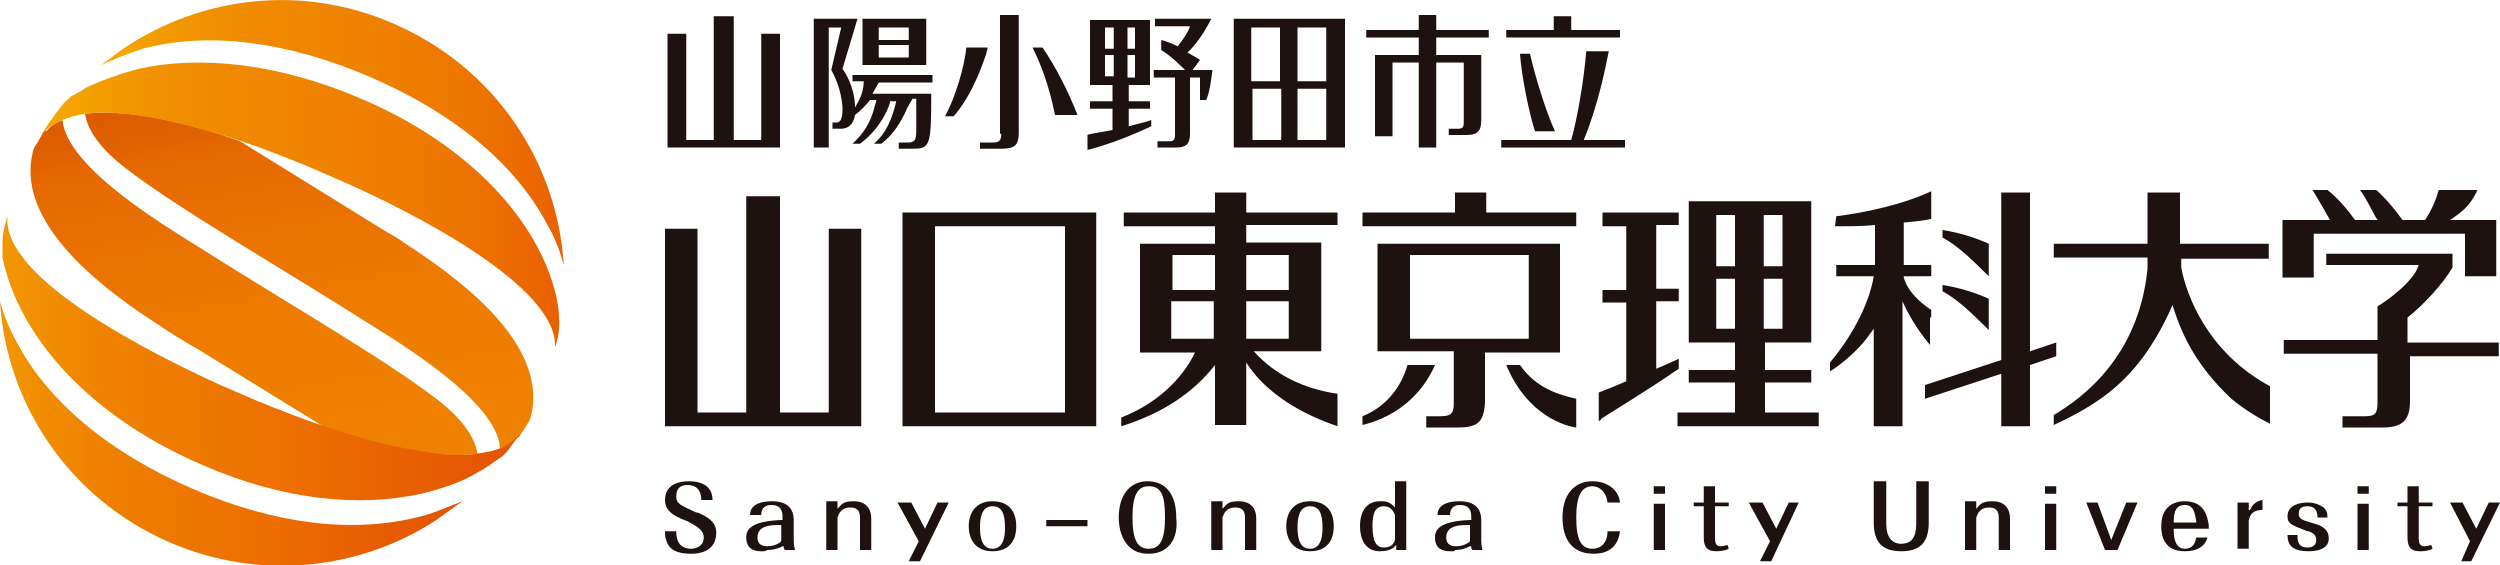 <?xml version="1.0" encoding="utf-8"?>
<!-- Generator: Adobe Illustrator 27.9.6, SVG Export Plug-In . SVG Version: 9.03 Build 54986)  -->
<svg version="1.1" id="レイヤー_1" xmlns="http://www.w3.org/2000/svg" xmlns:xlink="http://www.w3.org/1999/xlink" x="0px"
	 y="0px" viewBox="0 0 200 45.2" style="enable-background:new 0 0 200 45.2;" xml:space="preserve">
<style type="text/css">
	.st0{fill:url(#SVGID_1_);}
	.st1{fill:url(#SVGID_00000146499856849514715740000017290494062860736400_);}
	.st2{fill:url(#SVGID_00000126325838990191376480000010119106367660998839_);}
	.st3{fill:url(#SVGID_00000170256922059646602140000005077346457799144858_);}
	.st4{fill:url(#SVGID_00000000930053775072466400000011750317688712321429_);}
	.st5{fill:url(#SVGID_00000051346117517481686570000014029719383747144324_);}
	.st6{fill:#1E1210;}
</style>
<g>
	<g>
		<g>
			
				<linearGradient id="SVGID_1_" gradientUnits="userSpaceOnUse" x1="17.16" y1="7.478" x2="22.733" y2="39.081" gradientTransform="matrix(1 0 0 1 -2.800000e-02 -2.630000e-02)">
				<stop  offset="0" style="stop-color:#DC5A00"/>
				<stop  offset="0.102" style="stop-color:#E16300"/>
				<stop  offset="0.15" style="stop-color:#E56900"/>
				<stop  offset="0.6" style="stop-color:#EE7C00"/>
				<stop  offset="1" style="stop-color:#EF8200"/>
			</linearGradient>
			<path class="st0" d="M38.2,36.3C38,35,37,33.5,34.9,31.9c-4.3-3.3-13-8.3-19.1-12.2C12.9,17.9,5.3,13.3,5,9.6
				c-0.5,0.2-1,0.5-1.3,0.9l-0.1-0.1c-0.3,0.4-0.5,0.9-0.8,1.3c-0.1,0.2-0.2,0.4-0.2,0.6c-1.4,6,6.7,11.5,10.1,13.7
				c1,0.7,2.2,1.4,3.4,2.1l9.9,6.1c0.4,0.1,0.8,0.3,1.2,0.4c0.1,0,0.2,0,0.2,0.1c2.1,0.7,4.3,1.2,6.4,1.5c0,0,0,0,0,0
				C35.4,36.4,36.9,36.5,38.2,36.3C38.2,36.3,38.2,36.3,38.2,36.3z"/>
			
				<linearGradient id="SVGID_00000084511468548820294220000014300733875647545474_" gradientUnits="userSpaceOnUse" x1="22.297" y1="6.438" x2="27.873" y2="38.06" gradientTransform="matrix(1 0 0 1 -2.800000e-02 -2.630000e-02)">
				<stop  offset="0" style="stop-color:#DC5A00"/>
				<stop  offset="0.102" style="stop-color:#E16300"/>
				<stop  offset="0.15" style="stop-color:#E56900"/>
				<stop  offset="0.6" style="stop-color:#EE7C00"/>
				<stop  offset="1" style="stop-color:#EF8200"/>
			</linearGradient>
			<path style="fill:url(#SVGID_00000084511468548820294220000014300733875647545474_);" d="M32.3,19.4c-0.4-0.3-0.9-0.6-1.3-0.8
				l0,0l-11.8-7.3c-0.5-0.2-0.9-0.3-1.4-0.5c-3.8-1.2-8-2.1-11-1.7c0.2,1.3,1.2,2.8,3.3,4.4c4.3,3.3,13,8.3,19.1,12.2
				c2.9,1.8,10.5,6.4,10.8,10.1c0,0,0,0,0,0.1c0.5-0.2,1-0.5,1.4-0.9l0.1,0c0.2-0.4,0.5-0.7,0.7-1.1c0.2-0.3,0.3-0.6,0.3-0.7
				C43.9,27.1,35.8,21.7,32.3,19.4z"/>
			
				<linearGradient id="SVGID_00000113341280823678493710000007471934776535318934_" gradientUnits="userSpaceOnUse" x1="0" y1="34.613" x2="36.958" y2="34.613">
				<stop  offset="0" style="stop-color:#F29600"/>
				<stop  offset="0.2" style="stop-color:#EF8200"/>
				<stop  offset="0.6" style="stop-color:#EC6C00"/>
				<stop  offset="1" style="stop-color:#E35204"/>
			</linearGradient>
			<path style="fill:url(#SVGID_00000113341280823678493710000007471934776535318934_);" d="M33.7,41.3c-5.3,1.4-11.6,0.7-18.3-2.2
				c-6.7-2.9-11.6-7-14.1-11.8c-0.6-1.1-1-2.1-1.3-3.2c0.5,8.2,5.5,15.8,13.6,19.3c7.2,3.1,15.2,2.2,21.3-1.8c0.7-0.5,1.4-1,2.1-1.5
				C35.9,40.5,34.9,41,33.7,41.3z"/>
			
				<linearGradient id="SVGID_00000116235000209678403110000006293975804176207762_" gradientUnits="userSpaceOnUse" x1="0.162" y1="28.782" x2="41.841" y2="28.782">
				<stop  offset="0" style="stop-color:#F29600"/>
				<stop  offset="0.2" style="stop-color:#EF8200"/>
				<stop  offset="0.6" style="stop-color:#EC6C00"/>
				<stop  offset="1" style="stop-color:#E35204"/>
			</linearGradient>
			<path style="fill:url(#SVGID_00000116235000209678403110000006293975804176207762_);" d="M41.8,34.4c-0.2,0.4-0.5,0.6-0.5,0.6
				c-0.4,0.4-0.8,0.7-1.4,0.9c-0.5,0.2-1.1,0.3-1.8,0.4c0,0,0,0,0,0c-1.2,0.2-2.7,0.1-4.3-0.2c-2.1-0.3-4.5-0.9-6.6-1.6
				c-2.6-0.8-5.1-1.8-6.8-2.5l-3-1.3c-5.2-2.4-17.3-8.4-16.8-13.4l0,0c0,0-0.1,0.3-0.2,0.7c-0.1,0.4-0.2,0.9-0.2,1.3
				c0,0.4,0,0.8,0,1.2c0,0.1,0,0.1,0,0.1c1.3,6.3,6.9,12.7,16,16.6c6.4,2.8,12.5,3.4,17.5,2.3c1.6-0.4,3.2-0.9,4.5-1.7
				c0.6-0.3,1.1-0.7,1.7-1.1c0.1-0.1,0.2-0.1,0.3-0.2c0.3-0.3,0.5-0.5,0.6-0.7c0.2-0.3,0.5-0.6,0.7-1C41.4,35.1,41.5,34.9,41.8,34.4
				z"/>
			
				<linearGradient id="SVGID_00000005260418599275607600000002413854475817556373_" gradientUnits="userSpaceOnUse" x1="8.144" y1="10.587" x2="45.112" y2="10.587">
				<stop  offset="0" style="stop-color:#F5AA00"/>
				<stop  offset="0.177" style="stop-color:#F19500"/>
				<stop  offset="0.3" style="stop-color:#F08C00"/>
				<stop  offset="0.7" style="stop-color:#EE7C00"/>
				<stop  offset="0.846" style="stop-color:#EC7100"/>
				<stop  offset="1" style="stop-color:#EA6000"/>
			</linearGradient>
			<path style="fill:url(#SVGID_00000005260418599275607600000002413854475817556373_);" d="M11.4,3.9C16.7,2.5,23,3.3,29.7,6.2
				c6.7,2.9,11.6,7,14.1,11.8c0.6,1,1,2.1,1.3,3.2C44.6,13,39.6,5.4,31.5,1.9c-7.3-3.2-15.3-2.2-21.5,1.9C9.4,4.2,8.8,4.7,8.1,5.2
				C9.2,4.7,10.2,4.3,11.4,3.9z"/>
			
				<linearGradient id="SVGID_00000079459943030176529410000017745566098926126527_" gradientUnits="userSpaceOnUse" x1="3.239" y1="16.455" x2="44.73" y2="16.455">
				<stop  offset="0" style="stop-color:#F5AA00"/>
				<stop  offset="0.177" style="stop-color:#F19500"/>
				<stop  offset="0.3" style="stop-color:#F08C00"/>
				<stop  offset="0.7" style="stop-color:#EE7C00"/>
				<stop  offset="0.846" style="stop-color:#EC7100"/>
				<stop  offset="1" style="stop-color:#EA6000"/>
			</linearGradient>
			<path style="fill:url(#SVGID_00000079459943030176529410000017745566098926126527_);" d="M44.7,25.1c0-0.4-0.1-0.9-0.2-1.4
				c-1.4-6-6.9-12.1-15.6-15.8c-6.5-2.8-12.8-3.5-17.8-2.4C9.6,5.9,8.2,6.4,6.9,7C6.5,7.3,6.1,7.5,5.7,7.7C5.4,8,5.1,8.2,5,8.4
				C4.5,9,4,9.7,3.6,10.3l-0.3,0.5l0.4-0.4C4,10.1,4.5,9.8,5,9.6c0.5-0.2,1.1-0.4,1.8-0.5c3-0.4,7.2,0.6,11,1.7
				c2.6,0.8,5.1,1.8,6.8,2.5l3,1.3c5.2,2.3,17.1,8.3,16.8,13.2c0-0.1,0.1-0.2,0.1-0.3C44.7,26.8,44.8,26.1,44.7,25.1z"/>
		</g>
	</g>
	<g>
		<g>
			<path class="st6" d="M74.8,34.1L74.8,34.1l-2.6,0V17h15.5v17.1h-2.6v0H74.8z M85.2,33V18.1H74.8V33H85.2z"/>
		</g>
		<g>
			<g>
				<path class="st6" d="M141.2,33v-2.4h3.7v-1h-3.7v-2.2h3.7V16.1h-9.8v11.3h3.7v2.2h-3.7v0.4v0.6h3.7V33h-4.6v1.1h11.3V33H141.2z
					 M141.1,17.2h1.5v4.1h-1.5V17.2z M138.8,26.3h-1.5v-4h1.5V26.3z M138.8,21.3h-1.5v-4.1h1.5V21.3z M141.1,22.3h1.5v4h-1.5V22.3z"
					/>
				<path class="st6" d="M134.3,28.7c-0.4,0.2-1.1,0.5-1.8,0.8v-5.4h1.8v-1h-1.8v-5.1h1.8V17h-6.1v1.1h1.9v5.1h-1.9v1h1.9v6.3
					c-0.9,0.4-1.7,0.7-2.2,0.9v2.3c0.1-0.1,0.2-0.1,0.2-0.2c0.1-0.1,3.6-2.2,6.2-4V28.7z"/>
			</g>
		</g>
		<g>
			<path class="st6" d="M185,18.7h12.2v3.4h2.5v-4.5H196c0.9-0.6,1.6-1.1,2.2-2.4h-3.1c-0.2,0.7-0.5,1.5-1.1,2.4h-1.8
				c-0.5-0.7-1.3-1.7-2.1-2.4h-1.3c0.6,0.8,1,1.8,1.4,2.4h-1.8c-0.5-0.7-1.3-1.7-2.2-2.4H185c0.5,0.8,1,1.7,1.4,2.4h-3.8v4.6h2.5
				V18.7z"/>
			<path class="st6" d="M192.6,27.2v-1.8c1.4-1.1,2.9-2.8,3.6-4v-0.2v-0.9h-10.1v0.9h7.4l0,0c-0.4,1.4-2.9,3.1-3.3,3.3v2.7h-7.5v1.1
				h7.5v3.9c0,0.9-0.2,1.1-1,1.1c-0.7,0-1.8,0-1.8,0l0,0.9h3.2c1.5,0,2.2-0.5,2.2-2.1v-3.6h7.1v-1.1H192.6z"/>
		</g>
		<g>
			<path class="st6" d="M154.5,25.4v-0.6c-0.9-0.6-1.9-1.5-2.2-2.6v-0.1h2.2v-0.9h-2.2v-3.4c1.2-0.1,1.9-0.2,2.2-0.3v-2.2
				c-3,1.4-6.8,1.9-7.6,2l-0.1,0.8c0,0,0,0,0.1,0c1.2,0,2.2,0,3.1-0.1v3.2h-3.1v0.9h3c-0.4,2.4-1.9,5-3.5,6.9v0.6l0,0.1
				c0.4-0.2,2.2-1.5,3.2-3c0,0,0.1-0.1,0.3-0.4v7.8h2.3v-10c0.7,1.6,1.7,2.9,2.2,3.5V25.4z"/>
			<polygon class="st6" points="162.4,28.1 162.4,15.4 160.1,15.4 160.1,28.8 154,30.8 154,31.9 160.1,29.9 160.1,34.1 162.4,34.1 
				162.4,29.2 164.5,28.5 164.5,27.4 			"/>
			<path class="st6" d="M159.1,23.9c-1.1-0.5-2.4-0.9-3.7-1.1v0.5c1.1,0.6,2.1,1.5,3.7,3.1V23.9z"/>
			<path class="st6" d="M159.1,19.5c-1.1-0.5-2.4-0.9-3.7-1.1V19c1.1,0.6,2.1,1.5,3.7,3.1V19.5z"/>
		</g>
		<g>
			<polygon class="st6" points="126.1,17 118.9,17 118.9,15.4 116.4,15.4 116.4,17 109,17 109,18.1 126.1,18.1 			"/>
			<path class="st6" d="M124.8,28.1v-8.6h-2.1H112h-1.8v8.6h1.8h4.3v4l0,0c0,0.8,0,1.2-1.1,1.2c-0.6,0-1.1,0-1.1,0l0,0.9h2.5
				c1.6,0,2.1-0.4,2.2-2l0,0v-4h4H124.8z M122.3,27.1h-9.5v-6.7h9.5V27.1z"/>
			<path class="st6" d="M112.6,29.2c-0.4,1.4-1.4,3.2-3.6,4.1V34c4-1,5.4-3.9,5.8-4.8H112.6z"/>
			<path class="st6" d="M121.6,29.2h-1.1c1.7,4.1,4.8,4.9,5.6,5v-2.3C124.8,31.6,122.9,31.1,121.6,29.2z"/>
		</g>
		<path class="st6" d="M181.5,20.6v-1.1h-7.1v-4.1h-2.6v4.1h-7.5v1.1h7.5v0.9c-0.7,7.1-5.3,10.4-7.5,11.7V34c3-1.4,5.2-2.8,7.2-5.5
			c0.5-0.7,1.5-2.2,2.3-4.1c0.8,2.6,2,4.9,4.6,7.4c0,0,1.2,1.1,3.2,2.1v-3c-5-2.7-6.7-7.3-7.1-9.5v-0.7H181.5z"/>
		<g>
			<path class="st6" d="M107,18.1V17h-7.3v-1.6h-2.5V17h-7.3v1.1h7.3v1.4h-4.5v0h-1.5v8.7h4.4c-1.1,2.3-3.3,4.2-5.9,5.2v0.7
				c3.2-1,5.7-2.6,7.5-4.9v4.8h2.5v-5c1.2,1.9,3.5,3.8,7.3,5.1v-2.6c-2.8-0.4-5.1-1.6-6.7-3.4h5.4v-8.7h-2.3v0h-3.7v-1.4H107z
				 M93.8,20.4h3.4v2.8h-3.4V20.4z M97.1,27.1h-3.4v-3h3.4L97.1,27.1L97.1,27.1L97.1,27.1z M103.1,27.1h-3.4v-3h3.4V27.1z
				 M103.1,20.4v2.8h-3.4v-2.8H103.1z"/>
		</g>
		<polygon class="st6" points="66.3,18.3 66.3,33 62.4,33 62.4,15.7 59.7,15.7 59.7,33 55.8,33 55.8,18.3 53.2,18.3 53.2,34.1 
			53.7,34.1 55.8,34.1 66.3,34.1 68,34.1 68.9,34.1 68.9,18.3 		"/>
		<polygon class="st6" points="60.9,2.7 60.9,11.2 58.7,11.2 58.7,1.3 57.1,1.3 57.1,11.2 54.9,11.2 54.9,2.7 53.4,2.7 53.4,11.8 
			53.7,11.8 54.9,11.8 60.9,11.8 61.9,11.8 62.4,11.8 62.4,2.7 		"/>
		<path class="st6" d="M98.7,1.5v10.3h8.9V1.5H98.7z M106.1,6.5h-2.3V2.2h2.3V6.5z M102.4,2.2v4.3h-2.3V2.2H102.4z M100.2,7.1h2.3
			v4.1h-2.3V7.1z M103.8,11.2V7.1h2.3v4.1H103.8z"/>
		<path class="st6" d="M114.9,3h4.2V2.4h-4.2V1.2h-1.4v1.2h-4.2V3h4.2h0v1.4H110v6.5h1.4V5h2.1v6.8h1.4V5h2.2v4.8
			c0,0.4-0.1,0.5-0.5,0.5c-0.3,0-0.7,0-0.7,0l0,0.5h1.4c0.8,0,1.2-0.2,1.2-1.2V4.4h-3.6L114.9,3L114.9,3z"/>
		<g>
			<path class="st6" d="M80.1,10.7c0,0.6-0.2,0.7-0.7,0.7c-0.4,0-1,0-1,0l0,0.5h1.7c1.1,0,1.4-0.3,1.4-1.3V1.2h-1.5V10.7z"/>
			<path class="st6" d="M83.4,3.8h-0.8c0.6,1.2,1.3,2.9,1.8,5.4h1.8C85.5,7.4,84.5,5.4,83.4,3.8z"/>
			<path class="st6" d="M79,3.8h-1.7c-0.1,1.4-0.9,4.1-1.7,5.5h0.7c1.2-1.4,2-3.2,2.6-5C78.9,4.2,79,4,79,3.8z"/>
		</g>
		<g>
			<path class="st6" d="M69,1.5v3.7h5.1V1.5H69z M70.3,2.2h2.4v1h-2.4V2.2z M72.7,4.6h-2.4v-1h2.4V4.6z"/>
			<path class="st6" d="M74.6,6.5V6h-6.4v0.5h0.9c0,0.9-0.4,1.6-0.7,2.1l0-0.1c0-0.4-0.1-1.7-1-3l1.2-4h-3.5v10.3h1.2V2.2h1
				l-0.8,3.4c0.8,1.4,0.9,2.8,0.9,3.1c0,0.9-0.2,1.1-0.5,1.1c-0.2,0-0.3,0-0.3,0l0,0.5h0.6c0.3,0,1,0,1.2-1.1
				c0.5-0.4,0.9-0.8,1.2-1.2h0.5c0,0.2-0.1,0.4-0.1,0.4c-0.2,0.8-0.5,1.9-1.8,3.1h0.6c1.5-1.1,2.2-2.6,2.4-3.3l0-0.1h0.5l0,0
				c-0.3,1.3-0.8,2.6-1.8,3.4h0.6c0.8-0.6,1.5-1.5,2.1-2.9L73,7.9h0.3c0,0.6,0,2.2,0,2.6c0,0.8-0.2,0.9-0.7,0.9c-0.4,0-0.7,0-0.7,0
				l0,0.5h1c1.5,0,1.6-0.1,1.6-4.4h-0.5h-3.7h-0.5c0.2-0.4,0.4-0.7,0.5-0.9H74.6z"/>
		</g>
		<g>
			<path class="st6" d="M95.4,5.6L96,4.8c-0.1-0.1-0.5-0.3-1-0.6c1.1-1,1.9-2.7,1.9-2.7h-4.5v0.6h2.8c-0.1,0.4-0.7,1.3-1,1.6
				c-0.4-0.2-0.9-0.4-1.3-0.5V4c0.8,0.5,1.5,1.2,1.9,1.6h-2.5v0.6h1.7v4.5c0,0.3,0,0.6-0.4,0.6c-0.3,0-1,0-1,0l0,0.5h1.5
				c0.8,0,1.1-0.3,1.1-1.1V6.2H96L96,8h0.5c0.3-0.7,0.4-1.7,0.5-2.4H95.4z"/>
			<path class="st6" d="M90.3,10.1V8.7H92V8.1h-1.7V6.8H92V1.6h-4.8v5.2H89v1.3h-1.8v0.6H89v1.7c-1,0.2-1.9,0.3-2,0.4v1.2
				c0,0,2.4-0.6,5.1-1.9l0-0.5C91.6,9.8,91,9.9,90.3,10.1z M90.2,2.2h0.6v1.7h-0.6V2.2z M89.1,6.1h-0.7V4.4h0.7V6.1z M89.1,3.9h-0.7
				V2.2h0.7V3.9z M90.2,4.4h0.6v1.8h-0.6V4.4z"/>
		</g>
		<g>
			<path class="st6" d="M126.7,11.2c1.2-2.9,1.8-6.1,2-7.1h-1.8c-0.2,2.4-0.7,5.3-1.2,7.1h-5.6v0.6h9.9v-0.6H126.7z"/>
			<polygon class="st6" points="129.6,2.4 125.7,2.4 125.7,1.3 124.3,1.3 124.3,2.4 120.5,2.4 120.5,3 129.6,3 			"/>
			<path class="st6" d="M122.8,10.5h1.6c-0.7-1.5-1.6-4.4-2-6.2h-0.8C121.7,5.9,122.3,9,122.8,10.5z"/>
		</g>
		<path class="st6" d="M61.1,44.1c-0.1,0-0.1,0-0.2,0c-0.6,0-1.2-0.2-1.2-1.1c0-0.6,0.3-1.3,2.8-1.4l0.1,0v-0.3
			c0-0.7-0.4-0.9-0.9-0.9c-0.7,0-0.8,0.5-0.8,0.8h-0.9c0-0.4,0.2-1.1,1.8-1.1c0.8,0,1.7,0.3,1.7,1.5v1.6c0,0,0,0.5,0.1,0.8h-0.8
			c0,0-0.1-0.1-0.1-0.2l0-0.1l-0.1,0c-0.2,0.1-0.6,0.3-1.2,0.3C61.2,44.1,61.1,44.1,61.1,44.1z M62.5,42c-0.8,0-1.9,0-1.9,1
			c0,0.7,0.6,0.7,0.8,0.7c0.3,0,0.8-0.1,1.1-0.4L62.5,42L62.5,42z"/>
		<path class="st6" d="M116.2,44.1c-0.1,0-0.1,0-0.2,0c-0.6,0-1.2-0.2-1.2-1.1c0-0.6,0.3-1.3,2.8-1.4l0.1,0v-0.3
			c0-0.7-0.4-0.9-0.9-0.9c-0.7,0-0.8,0.5-0.8,0.8H115c0-0.4,0.2-1.1,1.8-1.1c0.8,0,1.7,0.3,1.7,1.5v1.6c0,0,0,0.5,0.1,0.8h-0.8
			c0,0-0.1-0.1-0.1-0.2l0-0.1l-0.1,0c-0.2,0.1-0.6,0.3-1.2,0.3C116.4,44.1,116.3,44.1,116.2,44.1z M117.6,42c-0.8,0-1.9,0-1.9,1
			c0,0.7,0.6,0.7,0.8,0.7c0.3,0,0.8-0.1,1.1-0.4L117.6,42L117.6,42z"/>
		<path class="st6" d="M68.8,44v-2.6c0-0.7-0.4-0.8-0.8-0.8c-0.7,0-0.9,0.5-1,0.8l0,2.6h-0.9v-3.9H67l0,0.6l0.1-0.1
			c0.3-0.4,0.6-0.5,1.2-0.5c0.9,0,1.4,0.5,1.4,1.4V44H68.8z"/>
		<path class="st6" d="M99.6,44v-2.6c0-0.7-0.4-0.8-0.8-0.8c-0.7,0-0.9,0.5-1,0.8l0,2.6h-0.9v-3.9h0.9l0,0.6l0.1-0.1
			c0.3-0.4,0.6-0.5,1.2-0.5c0.9,0,1.4,0.5,1.4,1.4V44H99.6z"/>
		<path class="st6" d="M159.9,44v-2.6c0-0.7-0.4-0.8-0.8-0.8c-0.7,0-0.9,0.5-1,0.8l0,2.6h-0.9v-3.9h0.9l0,0.6l0.1-0.1
			c0.3-0.4,0.6-0.5,1.2-0.5c0.9,0,1.4,0.5,1.4,1.4V44H159.9z"/>
		<path class="st6" d="M79.4,44.1c-1.4,0-1.9-1-1.9-2c0-1,0.5-2,1.9-2c1.2,0,1.9,0.7,1.9,2C81.3,43.4,80.6,44.1,79.4,44.1z
			 M79.4,40.5c-0.9,0-1,1-1,1.7c0,1.1,0.3,1.7,1,1.7c1,0,1-1.3,1-1.7C80.4,41,80.1,40.5,79.4,40.5z"/>
		<path class="st6" d="M104.8,44.1c-1.4,0-1.9-1-1.9-2c0-1,0.5-2,1.9-2c1.2,0,1.9,0.7,1.9,2C106.7,43.4,106,44.1,104.8,44.1z
			 M104.8,40.5c-0.9,0-1,1-1,1.7c0,1.1,0.3,1.7,1,1.7c1,0,1-1.3,1-1.7C105.8,41,105.5,40.5,104.8,40.5z"/>
		<rect x="83.7" y="41.6" class="st6" width="3.3" height="0.5"/>
		<path class="st6" d="M91.9,44.3c-0.7,0-1.2-0.2-1.6-0.6c-0.5-0.5-0.8-1.3-0.8-2.3c0-1.8,0.9-2.9,2.3-2.9c1.5,0,2.3,1.1,2.3,2.9
			C94.3,43.2,93.4,44.3,91.9,44.3z M91.9,38.9c-0.9,0-1.3,0.7-1.3,2.5c0,1.8,0.4,2.5,1.3,2.5c0.9,0,1.3-0.7,1.3-2.5
			C93.2,39.6,92.9,38.9,91.9,38.9z"/>
		<path class="st6" d="M110.4,44.1c-1.2,0-1.6-1-1.6-2c0-1.3,0.6-2,1.6-2l0.1,0c0.3,0,0.6,0,1,0.4l0.1,0.1v-2.1h0.9V44h-0.8l0-0.4
			l-0.1,0.1C111.3,44,110.9,44.1,110.4,44.1z M110.7,40.5c-0.8,0-0.9,0.8-0.9,1.6c0,1.2,0.3,1.7,0.9,1.7c0.6,0,0.8-0.3,0.9-0.6l0-2
			C111.4,40.7,111.1,40.5,110.7,40.5z"/>
		<path class="st6" d="M127.5,44.3c-1.6,0-2.5-1-2.5-2.9c0-1.8,0.9-2.9,2.4-2.9c1.2,0,2.1,0.7,2.2,1.7h-1c-0.1-0.9-0.7-1.3-1.2-1.3
			c-0.9,0-1.3,0.8-1.3,2.5c0,1.8,0.4,2.5,1.3,2.5c0.7,0,1.2-0.5,1.2-1.4h1C129.4,44.1,128.2,44.3,127.5,44.3z"/>
		<g>
			<g>
				<rect x="132.3" y="38.9" class="st6" width="0.9" height="0.6"/>
			</g>
			<g>
				<rect x="132.3" y="40.3" class="st6" width="0.9" height="3.7"/>
			</g>
		</g>
		<g>
			<g>
				<rect x="163.6" y="38.9" class="st6" width="0.9" height="0.6"/>
			</g>
			<g>
				<rect x="163.6" y="40.3" class="st6" width="0.9" height="3.7"/>
			</g>
		</g>
		<path class="st6" d="M137.3,44.1c-0.7,0-1-0.3-1-1.1v-2.5h-0.8v-0.3h0.8v-1.3h0.9v1.3h1.1v0.3h-1.1v2.6c0,0.6,0.3,0.6,0.5,0.6
			c0.2,0,0.4-0.1,0.5-0.1l0.1,0.3C137.9,44.1,137.4,44.1,137.3,44.1z"/>
		<path class="st6" d="M152.1,44.1c-1.5,0-2.2-0.7-2.2-2.3v-3.3h1v3.4c0,1,0.4,1.6,1.2,1.6c0.8,0,1.2-0.5,1.2-1.6v-3.4h1v3.3
			C154.3,43.4,153.6,44.1,152.1,44.1z"/>
		<path class="st6" d="M179,44v-3.8h0.9l0,0.6l0.1,0c0.1-0.2,0.3-0.7,1-0.8v0.8c-0.9,0-1,0.5-1.1,0.8l0,0.1l0,2.2H179z"/>
		<path class="st6" d="M184.7,44.1c-0.6,0-1.1-0.1-1.4-0.4c-0.2-0.2-0.3-0.5-0.3-0.9h0.8c0,0.4,0,1,0.8,1c0.7,0,0.7-0.5,0.7-0.6
			c0-0.5-0.4-0.6-0.6-0.7l-0.1,0c-1.3-0.5-1.6-0.6-1.6-1.2c0-0.9,1-1.1,1.6-1.1c0.6,0,1,0.2,1.3,0.4c0.2,0.2,0.3,0.4,0.3,0.8h-0.8
			c0-0.4-0.1-0.9-0.8-0.9c-0.5,0-0.7,0.2-0.7,0.6c0,0.4,0.2,0.5,1.3,0.8c1,0.3,1.1,0.8,1.1,1.2C186.3,43.9,185.4,44.1,184.7,44.1z"
			/>
		<path class="st6" d="M55.3,44.3c-1.1,0-1.8-0.3-2-1.1c-0.1-0.2-0.1-0.4-0.1-0.7h0.9c0,0.5,0.1,1.4,1.2,1.4c0.2,0,1-0.1,1-0.9
			c0-0.7-0.8-1-1.3-1.3c-1.4-0.5-1.8-1-1.8-1.7c0-1.3,1.2-1.5,1.9-1.5c1.2,0,1.9,0.5,1.9,1.5l-0.9,0c0-0.4-0.1-1.2-1.1-1.2
			c-0.6,0-0.9,0.3-0.9,0.9c0,0.6,0.3,0.7,1.6,1.3l0.1,0c0.7,0.3,1.5,0.7,1.5,1.6C57.3,44.1,56,44.3,55.3,44.3z"/>
		<polygon class="st6" points="168.4,44 166.9,40.2 167.8,40.2 168.9,43.2 170.1,40.2 171,40.2 169.4,44 		"/>
		<path class="st6" d="M174.8,44.1c-1.6,0-1.9-1.1-1.9-2c0-1.3,0.7-2,1.9-2c1.6,0,1.8,1.3,1.9,1.9l0,0.3h-2.8v0.1
			c0,0.6,0.1,1.5,0.9,1.5c0.5,0,0.8-0.3,0.9-0.9h0.9C176.4,43.7,175.8,44.1,174.8,44.1z M174.8,40.4c-0.7,0-0.9,0.5-0.9,1.3l0,0.1
			h1.8l0-0.1C175.6,41.3,175.6,40.4,174.8,40.4z"/>
		<polygon class="st6" points="72.7,44.9 73.5,43.3 71.8,40.2 72.9,40.2 74,42.3 75,40.2 75.9,40.2 73.6,44.9 		"/>
		<polygon class="st6" points="140.8,44.9 141.6,43.3 139.9,40.2 141,40.2 142.1,42.3 143.1,40.2 143.9,40.2 141.7,44.9 		"/>
		<g>
			<g>
				<rect x="188.6" y="38.9" class="st6" width="0.9" height="0.6"/>
			</g>
			<g>
				<rect x="188.6" y="40.3" class="st6" width="0.9" height="3.7"/>
			</g>
		</g>
		<path class="st6" d="M193.6,44.1c-0.7,0-1-0.3-1-1.1v-2.5h-0.8v-0.3h0.8v-1.3h0.9v1.3h1.1v0.3h-1.1v2.6c0,0.6,0.3,0.6,0.5,0.6
			c0.2,0,0.4-0.1,0.5-0.1l0.1,0.3C194.2,44.1,193.8,44.1,193.6,44.1z"/>
		<polygon class="st6" points="196.9,44.9 197.6,43.3 196,40.2 197,40.2 198.1,42.3 199.1,40.2 200,40.2 197.7,44.9 		"/>
	</g>
</g>
</svg>
